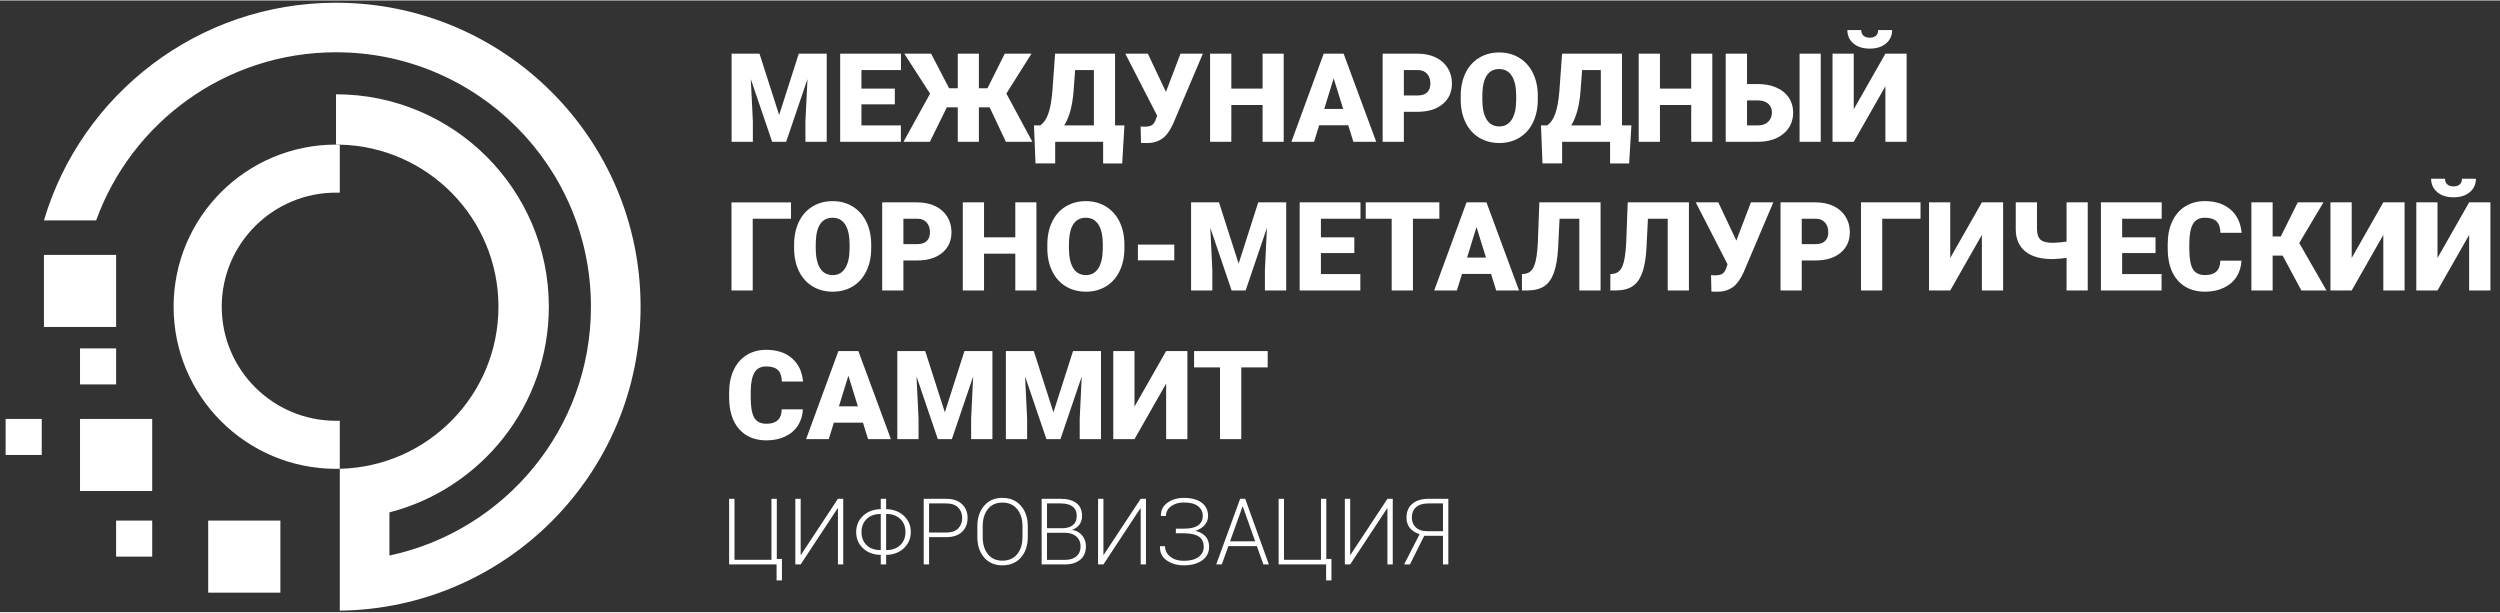 <?xml version="1.0" encoding="UTF-8"?> <svg xmlns="http://www.w3.org/2000/svg" xmlns:xlink="http://www.w3.org/1999/xlink" xmlns:xodm="http://www.corel.com/coreldraw/odm/2003" xml:space="preserve" width="1110px" height="272px" version="1.1" style="shape-rendering:geometricPrecision; text-rendering:geometricPrecision; image-rendering:optimizeQuality; fill-rule:evenodd; clip-rule:evenodd" viewBox="0 0 1110 271.6"><rect x="0" y="0" width="1110" height="271.6" fill="#333333" stroke="none"/> <defs> <style type="text/css"> .fil0 {fill:white} .fil1 {fill:white;fill-rule:nonzero} </style> </defs> <g id="Слой_x0020_1">  <g id="_1941901404608"> <g> <path class="fil0" d="M150.87 207.96l0 22.31 0 18.66 0 13.35 0 8.65c73.91,-0.9 133.55,-60.97 133.55,-134.95 0,-74.54 -60.54,-134.96 -135.23,-134.96 -61.34,0 -113.13,40.77 -129.68,96.64l23.18 0c15.73,-43.53 57.47,-74.65 106.5,-74.65 62.52,0 113.19,50.58 113.19,112.97 0,54.28 -38.35,99.6 -89.48,110.48l0 -19.16c40.71,-10.5 70.78,-47.4 70.78,-91.32 0,-52.08 -42.3,-94.31 -94.49,-94.31l0 22.33 1.68 0 0 0.02c39.06,0.89 70.44,32.77 70.44,71.96 0,39.2 -31.38,71.07 -70.44,71.96l0 0.02z"></path> <path class="fil0" d="M150.87 207.96l-1.68 0c-39.83,0 -72.11,-32.23 -72.11,-71.98 0,-39.75 32.28,-71.98 72.11,-71.98l1.68 0 0 0.02 0 21.34c-0.56,-0.02 -1.12,-0.03 -1.68,-0.03 -28.02,0 -50.74,22.68 -50.74,50.65 0,27.98 22.72,50.65 50.74,50.65 0.56,0 1.12,-0.01 1.68,-0.02l0 21.33 0 0.02z"></path> <path class="fil0" d="M19.51 112.98l32.05 0 0 31.99 -32.05 0 0 -31.99zm16.02 72.83l32.05 0 0 32 -32.05 0 0 -32zm56.91 45.13l32.05 0 0 32 -32.05 0 0 -32zm-40.89 0l16.03 0 0 16 -16.03 0 0 -16zm-16.02 -76.45l16.03 0 0 15.99 -16.03 0 0 -15.99zm-33.03 31.32l16.03 0 0 16 -16.03 0 0 -16z"></path> </g> <g> <path class="fil1" d="M640.68 223.32l-6.42 0c-2.42,0 -4.26,0.55 -5.51,1.65 -1.26,1.11 -1.89,2.65 -1.89,4.63 0,1.8 0.59,3.25 1.78,4.37 1.18,1.11 2.83,1.67 4.94,1.67l7.1 0 0 -12.32zm-14.67 27.08l-2.58 0 6.88 -13.42c-1.9,-0.61 -3.34,-1.53 -4.34,-2.77 -0.99,-1.25 -1.49,-2.77 -1.49,-4.57 0,-2.66 0.87,-4.71 2.6,-6.17 1.73,-1.46 4.12,-2.2 7.18,-2.2l8.8 0 0 29.13 -2.38 0 0 -12.7 -8.33 0 -6.34 12.7zm-9.99 -29.13l2.36 0 0 29.13 -2.36 0 0 -24.9 -0.12 -0.02 -16.42 24.92 -2.37 0 0 -29.13 2.37 0 0 24.87 0.13 0.02 16.41 -24.89zm-48.31 0l2.38 0 0 27.09 16.42 0 0 -27.09 2.37 0 0 26.71 2.28 0 0 9.52 -2.37 0 0 -7.1 -21.08 0 0 -29.13zm-21.57 18.87l11.14 0 -5.47 -15.45 -0.12 0 -5.55 15.45zm11.91 2.13l-12.66 0 -2.91 8.13 -2.47 0 10.61 -29.13 2.24 0 10.52 29.13 -2.45 0 -2.88 -8.13zm-32.33 -7.75c2.83,0 4.92,-0.5 6.27,-1.49 1.36,-1 2.04,-2.39 2.04,-4.17 0,-1.79 -0.7,-3.23 -2.11,-4.32 -1.41,-1.09 -3.51,-1.64 -6.3,-1.64 -2.26,0 -4.15,0.56 -5.67,1.68 -1.52,1.12 -2.27,2.56 -2.27,4.32l-2.21 0 -0.03 -0.12c-0.08,-2.35 0.86,-4.26 2.85,-5.72 1.98,-1.47 4.43,-2.2 7.33,-2.2 3.34,0 5.96,0.69 7.88,2.09 1.92,1.41 2.89,3.4 2.89,5.98 0,1.46 -0.5,2.77 -1.48,3.94 -0.99,1.16 -2.36,2.03 -4.13,2.6 1.99,0.53 3.5,1.38 4.53,2.56 1.02,1.19 1.54,2.68 1.54,4.47 0,2.6 -1.04,4.63 -3.12,6.11 -2.07,1.47 -4.77,2.2 -8.11,2.21 -2.9,-0.01 -5.41,-0.72 -7.53,-2.16 -2.11,-1.44 -3.14,-3.52 -3.07,-6.22l0.04 -0.12 2.22 0c0,1.87 0.77,3.41 2.31,4.64 1.54,1.23 3.55,1.84 6.03,1.84 2.78,0 4.95,-0.56 6.5,-1.68 1.57,-1.13 2.34,-2.64 2.34,-4.54 0,-2.07 -0.73,-3.58 -2.19,-4.55 -1.48,-0.97 -3.65,-1.45 -6.55,-1.45l-3.64 0 0 -2.06 3.64 0zm-19.26 -13.25l2.35 0 0 29.13 -2.35 0 0 -24.9 -0.12 -0.02 -16.42 24.92 -2.38 0 0 -29.13 2.38 0 0 24.87 0.12 0.02 16.42 -24.89zm-41.59 13.06l6.93 0c2,-0.03 3.54,-0.51 4.63,-1.44 1.09,-0.93 1.64,-2.27 1.64,-4.03 0,-1.84 -0.61,-3.22 -1.83,-4.15 -1.21,-0.93 -2.99,-1.39 -5.33,-1.39l-6.04 0 0 11.01zm0 2.03l0 12.02 8.06 0c2.13,0 3.8,-0.53 5.02,-1.59 1.22,-1.06 1.83,-2.54 1.83,-4.46 0,-1.74 -0.61,-3.16 -1.8,-4.24 -1.19,-1.09 -2.8,-1.67 -4.81,-1.73l-0.32 0 -7.98 0zm-2.38 14.04l0 -29.13 8.42 0c3,0 5.34,0.65 7.02,1.92 1.68,1.27 2.51,3.19 2.51,5.74 0,1.46 -0.4,2.73 -1.21,3.83 -0.81,1.09 -1.91,1.86 -3.28,2.32 1.82,0.22 3.31,1.02 4.47,2.4 1.16,1.37 1.73,2.98 1.73,4.81 0,2.61 -0.83,4.61 -2.5,6.01 -1.68,1.39 -3.91,2.1 -6.72,2.1l-10.44 0zm-8.51 -16.96c0,-3.15 -0.78,-5.68 -2.37,-7.61 -1.57,-1.91 -3.76,-2.88 -6.57,-2.88 -2.75,0 -4.89,0.97 -6.42,2.88 -1.53,1.93 -2.3,4.46 -2.3,7.61l0 4.78c0,3.17 0.77,5.72 2.31,7.64 1.54,1.92 3.69,2.88 6.43,2.88 2.82,0 5.01,-0.96 6.57,-2.87 1.57,-1.92 2.35,-4.46 2.35,-7.65l0 -4.78zm2.36 4.78c0,3.76 -1.02,6.8 -3.06,9.12 -2.05,2.32 -4.78,3.47 -8.22,3.48 -3.38,-0.01 -6.08,-1.16 -8.1,-3.48 -2.01,-2.32 -3.02,-5.36 -3.02,-9.12l0 -4.75c0,-3.74 1.01,-6.78 3.02,-9.11 2,-2.34 4.7,-3.5 8.08,-3.5 3.44,0 6.18,1.16 8.23,3.5 2.05,2.33 3.07,5.37 3.07,9.11l0 4.75zm-43.83 -1.96l7.58 0c2.37,0 4.16,-0.62 5.35,-1.83 1.18,-1.22 1.78,-2.76 1.78,-4.62 0,-1.86 -0.6,-3.41 -1.78,-4.64 -1.19,-1.24 -2.98,-1.85 -5.35,-1.85l-7.58 0 0 12.94zm0 2.04l0 12.1 -2.38 0 0 -29.13 9.96 0c3.02,0 5.36,0.79 7.02,2.35 1.66,1.56 2.49,3.61 2.49,6.15 0,2.59 -0.83,4.66 -2.49,6.21 -1.66,1.54 -4,2.32 -7.02,2.32l-7.58 0zm-30.01 -2.28c0,2.38 0.75,4.32 2.26,5.8 1.51,1.48 3.57,2.22 6.18,2.23l0.12 -0.06 0 -15.93 -0.12 -0.06c-2.59,0.03 -4.66,0.78 -6.17,2.26 -1.51,1.49 -2.27,3.41 -2.27,5.76zm19.53 -0.04c0,-2.35 -0.77,-4.26 -2.29,-5.74 -1.53,-1.48 -3.59,-2.23 -6.18,-2.24l-0.12 0.06 0 15.93 0.12 0.06c2.59,-0.01 4.65,-0.76 6.18,-2.25 1.52,-1.5 2.29,-3.44 2.29,-5.82zm-8.59 -10.12c3.23,0.08 5.86,1.07 7.89,2.98 2.04,1.9 3.06,4.28 3.06,7.14 0,2.89 -1.02,5.3 -3.06,7.22 -2.03,1.92 -4.66,2.91 -7.89,2.98l0 4.22 -2.38 0 0 -4.22c-3.25,-0.07 -5.88,-1.05 -7.9,-2.96 -2.01,-1.91 -3.02,-4.31 -3.02,-7.2 0,-2.87 1.01,-5.26 3.04,-7.17 2.02,-1.92 4.65,-2.91 7.88,-2.99l0 -4.59 2.38 0 0 4.59zm-21.4 -4.59l2.35 0 0 29.13 -2.35 0 0 -24.9 -0.13 -0.02 -16.41 24.92 -2.37 0 0 -29.13 2.37 0 0 24.87 0.12 0.02 16.42 -24.89zm-48.31 0l2.38 0 0 27.09 16.41 0 0 -27.09 2.38 0 0 26.71 2.28 0 0 9.52 -2.38 0 0 -7.1 -21.07 0 0 -29.13z"></path> <path class="fil1" d="M337.22 23.64l8.72 27.21 8.71 -27.21 12.41 0 0 39.11 -9.45 0 0 -9.13 0.91 -18.7 -9.46 27.83 -6.23 0 -9.48 -27.85 0.92 18.72 0 9.13 -9.44 0 0 -39.11 12.39 0 0 0zm60.08 22.49l-14.82 0 0 9.35 17.51 0 0 7.27 -26.95 0 0 -39.11 27 0 0 7.26 -17.56 0 0 8.25 14.82 0 0 6.98 0 0 0 0zm42.11 1.33l-4.78 0 0 15.29 -9.38 0 0 -15.29 -4.86 0 -7.52 15.29 -11.71 0 11.79 -21.36 -11.44 -17.75 11.9 0 8 15.35 3.84 0 0 -15.35 9.38 0 0 15.35 3.81 0 7.66 -15.35 11.87 0 -11.15 17.7 11.55 21.41 -11.77 0 -7.19 -15.29 0 0 0 0zm58.84 24.91l-8.46 0 0 -9.62 -21.29 0 0 9.6 -8.74 0 -0.67 -16.87 2.76 0c1.46,-0.96 2.63,-2.63 3.52,-4.97 0.88,-2.36 1.51,-5.74 1.88,-10.14l1.21 -16.73 26.62 0 0 31.84 4.16 0 -0.99 16.89 0 0 0 0zm-25.74 -16.89l13.18 0 0 -24.58 -8.33 0 -0.73 9.78c-0.53,6.34 -1.9,11.28 -4.12,14.8l0 0zm45.16 -14.87l0 0.03 6.47 -17 9.93 0 -13.16 31.02c-1.41,3.13 -3,5.33 -4.77,6.61 -1.76,1.27 -3.82,1.95 -6.19,2.03l-1.9 0 -1.45 -0.06 -0.16 -7.31c0.21,0.07 0.84,0.11 1.88,0.11 1.42,0 2.51,-0.25 3.23,-0.75 0.72,-0.48 1.31,-1.43 1.76,-2.85l0.46 -1.29 -14.13 -27.51 10.01 0 8.02 16.97 0 0 0 0zm52.29 22.14l-9.37 0 0 -16.34 -13.88 0 0 16.34 -9.43 0 0 -39.11 9.43 0 0 15.51 13.88 0 0 -15.51 9.37 0 0 39.11zm28.66 -7.32l-12.92 0 -2.25 7.32 -10.07 0 14.34 -39.11 8.85 0 14.46 39.11 -10.13 0 -2.28 -7.32 0 0zm-10.66 -7.26l8.41 0 -4.22 -13.58 -4.19 13.58zm35.35 1.27l0 13.31 -9.42 0 0 -39.11 15.6 0c2.99,0 5.64,0.55 7.94,1.65 2.3,1.1 4.07,2.66 5.34,4.7 1.25,2.02 1.89,4.32 1.89,6.9 0,3.8 -1.37,6.85 -4.1,9.12 -2.73,2.29 -6.47,3.43 -11.24,3.43l-6.01 0 0 0zm0 -7.26l6.18 0c1.82,0 3.21,-0.46 4.16,-1.37 0.97,-0.92 1.44,-2.2 1.44,-3.87 0,-1.82 -0.49,-3.28 -1.47,-4.37 -0.98,-1.1 -2.33,-1.65 -4.02,-1.67l-6.29 0 0 11.28zm59.47 1.82c0,3.82 -0.71,7.2 -2.12,10.13 -1.41,2.94 -3.43,5.2 -6.04,6.79 -2.6,1.59 -5.57,2.38 -8.9,2.38 -3.32,0 -6.28,-0.77 -8.86,-2.3 -2.58,-1.54 -4.59,-3.73 -6.03,-6.58 -1.44,-2.84 -2.19,-6.11 -2.27,-9.8l0 -2.21c0,-3.83 0.7,-7.21 2.11,-10.14 1.4,-2.93 3.42,-5.19 6.04,-6.79 2.63,-1.59 5.61,-2.39 8.96,-2.39 3.31,0 6.27,0.79 8.86,2.37 2.6,1.57 4.62,3.82 6.07,6.72 1.43,2.92 2.16,6.26 2.18,10.02l0 1.8 0 0 0 0zm-9.59 -1.65c0,-3.9 -0.65,-6.85 -1.95,-8.86 -1.3,-2.02 -3.15,-3.03 -5.57,-3.03 -4.73,0 -7.23,3.55 -7.49,10.65l-0.03 2.88c0,3.83 0.64,6.79 1.91,8.85 1.27,2.06 3.15,3.09 5.66,3.09 2.39,0 4.22,-1.02 5.5,-3.05 1.3,-2.02 1.95,-4.93 1.97,-8.73l0 -1.8 0 0 0 0zm50.15 30.02l-8.46 0 0 -9.62 -21.3 0 0 9.6 -8.72 0 -0.67 -16.87 2.75 0c1.45,-0.96 2.63,-2.63 3.52,-4.97 0.88,-2.36 1.51,-5.74 1.89,-10.14l1.21 -16.73 26.61 0 0 31.84 4.16 0 -0.99 16.89 0 0 0 0zm-25.73 -16.89l13.16 0 0 -24.58 -8.32 0 -0.73 9.78c-0.54,6.34 -1.9,11.28 -4.11,14.8l0 0zm62.66 7.27l-9.37 0 0 -16.34 -13.88 0 0 16.34 -9.44 0 0 -39.11 9.44 0 0 15.51 13.88 0 0 -15.51 9.37 0 0 39.11zm15.41 -25.64l4.85 0c3.11,0 5.84,0.54 8.23,1.59 2.37,1.05 4.21,2.54 5.49,4.47 1.28,1.92 1.91,4.13 1.91,6.62 0,3.84 -1.43,6.96 -4.28,9.37 -2.86,2.39 -6.69,3.59 -11.5,3.59l-14.16 0 0 -39.11 9.46 0 0 13.47 0 0zm32.73 25.64l-9.4 0 0 -39.11 9.4 0 0 39.11zm-32.73 -18.37l0 11.1 4.82 0c1.92,0 3.44,-0.52 4.56,-1.6 1.12,-1.07 1.68,-2.46 1.68,-4.15 0,-1.61 -0.56,-2.9 -1.67,-3.88 -1.11,-0.98 -2.65,-1.47 -4.62,-1.47l-4.77 0 0 0zm61.43 -20.74l9.43 0 0 39.11 -9.43 0 0 -24.66 -14.05 24.66 -9.42 0 0 -39.11 9.42 0 0 24.69 14.05 -24.69zm2.99 -10.5c0,2.45 -0.9,4.44 -2.71,5.96 -1.81,1.52 -4.21,2.29 -7.22,2.29 -3.01,0 -5.42,-0.77 -7.23,-2.29 -1.81,-1.52 -2.71,-3.51 -2.71,-5.96l6.15 0c0,1.06 0.34,1.9 1.01,2.5 0.67,0.6 1.6,0.9 2.78,0.9 1.18,0 2.09,-0.29 2.76,-0.87 0.64,-0.59 0.98,-1.43 0.98,-2.53l6.19 0zm-488.89 83.77l-17 0 0 31.85 -9.43 0 0 -39.11 26.43 0 0 7.26 0 0zm35.6 13.1c0,3.82 -0.71,7.2 -2.13,10.13 -1.4,2.94 -3.42,5.21 -6.02,6.8 -2.61,1.58 -5.58,2.37 -8.91,2.37 -3.33,0 -6.29,-0.77 -8.86,-2.3 -2.58,-1.53 -4.59,-3.72 -6.04,-6.57 -1.43,-2.85 -2.18,-6.12 -2.26,-9.81l0 -2.2c0,-3.84 0.7,-7.22 2.11,-10.15 1.4,-2.93 3.42,-5.19 6.04,-6.79 2.62,-1.59 5.61,-2.39 8.96,-2.39 3.31,0 6.27,0.79 8.86,2.37 2.6,1.57 4.61,3.82 6.06,6.72 1.44,2.92 2.17,6.26 2.19,10.03l0 1.79 0 0 0 0zm-9.59 -1.64c0,-3.9 -0.65,-6.85 -1.95,-8.87 -1.3,-2.02 -3.15,-3.02 -5.57,-3.02 -4.74,0 -7.23,3.54 -7.49,10.65l-0.03 2.88c0,3.83 0.64,6.78 1.91,8.84 1.26,2.06 3.15,3.09 5.66,3.09 2.39,0 4.22,-1.02 5.5,-3.05 1.3,-2.02 1.95,-4.93 1.97,-8.73l0 -1.79 0 0 0 0zm23.89 7.08l0 13.31 -9.42 0 0 -39.11 15.6 0c2.99,0 5.64,0.55 7.94,1.65 2.3,1.1 4.08,2.66 5.34,4.7 1.26,2.02 1.89,4.32 1.89,6.9 0,3.8 -1.36,6.85 -4.09,9.13 -2.74,2.28 -6.48,3.42 -11.24,3.42l-6.02 0 0 0zm0 -7.26l6.18 0c1.83,0 3.22,-0.46 4.17,-1.37 0.96,-0.91 1.44,-2.19 1.44,-3.87 0,-1.82 -0.49,-3.28 -1.47,-4.37 -0.98,-1.1 -2.33,-1.65 -4.03,-1.67l-6.29 0 0 11.28 0 0zm59.06 20.57l-9.38 0 0 -16.34 -13.88 0 0 16.34 -9.43 0 0 -39.11 9.43 0 0 15.52 13.88 0 0 -15.52 9.38 0 0 39.11zm39.06 -18.75c0,3.82 -0.71,7.2 -2.11,10.13 -1.42,2.94 -3.43,5.21 -6.04,6.8 -2.6,1.58 -5.57,2.37 -8.9,2.37 -3.33,0 -6.29,-0.77 -8.87,-2.3 -2.57,-1.53 -4.58,-3.72 -6.02,-6.57 -1.45,-2.85 -2.2,-6.12 -2.27,-9.81l0 -2.2c0,-3.84 0.69,-7.22 2.11,-10.15 1.4,-2.93 3.41,-5.19 6.03,-6.79 2.63,-1.59 5.62,-2.39 8.96,-2.39 3.31,0 6.27,0.79 8.87,2.37 2.59,1.57 4.61,3.82 6.06,6.72 1.44,2.92 2.16,6.26 2.18,10.03l0 1.79 0 0 0 0zm-9.59 -1.64c0,-3.9 -0.64,-6.85 -1.94,-8.87 -1.3,-2.02 -3.16,-3.02 -5.58,-3.02 -4.72,0 -7.22,3.54 -7.49,10.65l-0.02 2.88c0,3.83 0.63,6.78 1.9,8.84 1.27,2.06 3.16,3.09 5.67,3.09 2.38,0 4.22,-1.02 5.5,-3.05 1.29,-2.02 1.94,-4.93 1.96,-8.73l0 -1.79 0 0zm31.74 7.02l-16.15 0 0 -6.98 16.15 0 0 6.98zm19.85 -25.74l8.72 27.21 8.7 -27.21 12.42 0 0 39.11 -9.45 0 0 -9.13 0.9 -18.7 -9.45 27.83 -6.23 0 -9.48 -27.85 0.91 18.72 0 9.13 -9.43 0 0 -39.11 12.39 0 0 0zm60.08 22.5l-14.83 0 0 9.35 17.51 0 0 7.26 -26.94 0 0 -39.11 27 0 0 7.26 -17.57 0 0 8.26 14.83 0 0 6.98 0 0 0 0zm37.76 -15.24l-11.73 0 0 31.85 -9.44 0 0 -31.85 -11.52 0 0 -7.26 32.69 0 0 7.26zm22.96 24.53l-12.91 0 -2.26 7.32 -10.07 0 14.34 -39.11 8.86 0 14.45 39.11 -10.13 0 -2.28 -7.32 0 0zm-10.66 -7.26l8.41 0 -4.22 -13.57 -4.19 13.57zm59.28 -24.53l0 39.11 -9.43 0 0 -31.85 -8.78 0 -0.65 13.15c-0.27,4.53 -0.89,8.15 -1.88,10.85 -0.98,2.71 -2.38,4.69 -4.2,5.92 -1.83,1.25 -4.3,1.89 -7.43,1.93l-2.53 0 0 -7.26 1.32 -0.14c1.88,-0.26 3.24,-1.41 4.08,-3.45 0.84,-2.03 1.4,-5.45 1.65,-10.26l0.66 -18 27.19 0 0 0 0 0zm39.23 0l0 39.11 -9.42 0 0 -31.85 -8.78 0 -0.66 13.15c-0.26,4.53 -0.88,8.15 -1.87,10.85 -0.99,2.71 -2.39,4.69 -4.21,5.92 -1.82,1.25 -4.3,1.89 -7.42,1.93l-2.53 0 0 -7.26 1.32 -0.14c1.88,-0.26 3.24,-1.41 4.08,-3.45 0.84,-2.03 1.39,-5.45 1.64,-10.26l0.67 -18 27.18 0 0 0 0 0zm21.05 16.97l0 0.03 6.47 -17 9.94 0 -13.16 31.02c-1.42,3.13 -3.02,5.33 -4.77,6.61 -1.76,1.28 -3.83,1.96 -6.19,2.03l-1.91 0 -1.45 -0.06 -0.16 -7.31c0.21,0.07 0.84,0.11 1.88,0.11 1.43,0 2.51,-0.25 3.23,-0.74 0.73,-0.49 1.31,-1.44 1.76,-2.85l0.46 -1.3 -14.12 -27.51 10 0 8.02 16.97 0 0 0 0zm29.04 8.83l0 13.31 -9.42 0 0 -39.11 15.6 0c2.99,0 5.64,0.55 7.94,1.65 2.3,1.1 4.08,2.66 5.34,4.7 1.26,2.02 1.89,4.32 1.89,6.9 0,3.8 -1.37,6.85 -4.1,9.13 -2.73,2.28 -6.47,3.42 -11.24,3.42l-6.01 0 0 0 0 0zm0 -7.26l6.18 0c1.82,0 3.22,-0.46 4.17,-1.37 0.96,-0.91 1.44,-2.19 1.44,-3.87 0,-1.82 -0.49,-3.28 -1.48,-4.37 -0.98,-1.1 -2.33,-1.65 -4.02,-1.67l-6.29 0 0 11.28 0 0 0 0zm52.74 -11.28l-17 0 0 31.85 -9.43 0 0 -39.11 26.43 0 0 7.26 0 0zm27.24 -7.26l9.43 0 0 39.11 -9.43 0 0 -24.66 -14.05 24.66 -9.42 0 0 -39.11 9.42 0 0 24.69 14.05 -24.69zm47 0l0 39.11 -9.4 0 0 -14.49 -2.76 0.36 -3.46 0.21c-5.27,0 -9.3,-1.13 -12.1,-3.41 -2.79,-2.29 -4.2,-5.52 -4.24,-9.7l0 -12.08 9.43 0 0 11.95c0,2.12 0.52,3.66 1.54,4.6 1.04,0.95 2.82,1.41 5.37,1.41l0.8 -0.03c2.2,-0.11 4.01,-0.27 5.42,-0.51l0 -17.42 9.4 0 0 0 0 0zm30.1 22.5l-14.82 0 0 9.35 17.51 0 0 7.26 -26.94 0 0 -39.11 26.99 0 0 7.26 -17.56 0 0 8.26 14.82 0 0 6.98 0 0 0 0zm38.15 3.38c-0.12,2.72 -0.86,5.12 -2.2,7.22 -1.34,2.08 -3.23,3.69 -5.65,4.83 -2.43,1.16 -5.2,1.73 -8.31,1.73 -5.15,0 -9.19,-1.68 -12.14,-5.02 -2.96,-3.35 -4.44,-8.08 -4.44,-14.19l0 -1.93c0,-3.83 0.67,-7.19 2.01,-10.05 1.33,-2.88 3.25,-5.1 5.75,-6.67 2.51,-1.57 5.41,-2.35 8.7,-2.35 4.75,0 8.57,1.25 11.45,3.75 2.88,2.5 4.51,5.94 4.91,10.33l-9.4 0c-0.07,-2.39 -0.67,-4.1 -1.8,-5.15 -1.12,-1.03 -2.85,-1.55 -5.16,-1.55 -2.34,0 -4.06,0.87 -5.15,2.62 -1.09,1.76 -1.67,4.57 -1.72,8.43l0 2.77c0,4.17 0.52,7.15 1.57,8.96 1.05,1.78 2.86,2.68 5.42,2.68 2.15,0 3.82,-0.51 4.96,-1.53 1.15,-1.03 1.75,-2.65 1.83,-4.88l9.37 0 0 0zm18.3 -2.23l-4.45 0 0 15.46 -9.44 0 0 -39.11 9.44 0 0 15.13 3.62 0 7.53 -15.13 11.41 0 -10.75 18.06 12.09 21.05 -11.15 0 -8.3 -15.46 0 0zm44.69 -23.65l9.44 0 0 39.11 -9.44 0 0 -24.66 -14.04 24.66 -9.43 0 0 -39.11 9.43 0 0 24.69 14.04 -24.69zm38.11 0l9.44 0 0 39.11 -9.44 0 0 -24.66 -14.05 24.66 -9.41 0 0 -39.11 9.41 0 0 24.69 14.05 -24.69zm3 -10.5c0,2.46 -0.9,4.44 -2.72,5.97 -1.8,1.52 -4.2,2.28 -7.22,2.28 -3.01,0 -5.41,-0.76 -7.22,-2.28 -1.81,-1.53 -2.72,-3.51 -2.72,-5.97l6.15 0c0,1.07 0.35,1.9 1.01,2.51 0.67,0.59 1.61,0.9 2.78,0.9 1.18,0 2.1,-0.3 2.76,-0.87 0.65,-0.59 0.98,-1.43 0.98,-2.54l6.2 0 0 0zm-742.83 102.39c-0.13,2.73 -0.86,5.13 -2.21,7.22 -1.34,2.08 -3.23,3.7 -5.65,4.84 -2.43,1.14 -5.2,1.72 -8.31,1.72 -5.14,0 -9.19,-1.67 -12.14,-5.02 -2.96,-3.35 -4.43,-8.08 -4.43,-14.18l0 -1.94c0,-3.83 0.66,-7.18 2,-10.05 1.33,-2.88 3.26,-5.1 5.76,-6.67 2.5,-1.56 5.41,-2.34 8.7,-2.34 4.75,0 8.56,1.24 11.44,3.75 2.89,2.49 4.52,5.94 4.92,10.32l-9.41 0c-0.07,-2.39 -0.66,-4.1 -1.79,-5.14 -1.13,-1.04 -2.85,-1.56 -5.16,-1.56 -2.35,0 -4.06,0.88 -5.15,2.63 -1.1,1.76 -1.67,4.56 -1.72,8.42l0 2.77c0,4.17 0.51,7.16 1.57,8.96 1.04,1.78 2.85,2.68 5.41,2.68 2.16,0 3.82,-0.51 4.96,-1.53 1.16,-1.02 1.76,-2.65 1.84,-4.88l9.37 0 0 0 0 0zm26.68 5.92l-12.92 0 -2.25 7.31 -10.08 0 14.35 -39.1 8.85 0 14.46 39.1 -10.13 0 -2.28 -7.31 0 0zm-10.67 -7.26l8.41 0 -4.21 -13.58 -4.2 13.58zm38.31 -24.53l8.72 27.2 8.7 -27.2 12.42 0 0 39.1 -9.45 0 0 -9.12 0.9 -18.7 -9.45 27.82 -6.23 0 -9.48 -27.85 0.91 18.73 0 9.12 -9.43 0 0 -39.1 12.39 0 0 0 0 0zm48.21 0l8.72 27.2 8.7 -27.2 12.42 0 0 39.1 -9.45 0 0 -9.12 0.9 -18.7 -9.45 27.82 -6.23 0 -9.48 -27.85 0.91 18.73 0 9.12 -9.43 0 0 -39.1 12.39 0 0 0zm58.76 0l9.43 0 0 39.1 -9.43 0 0 -24.66 -14.05 24.66 -9.42 0 0 -39.1 9.42 0 0 24.68 14.05 -24.68zm45.09 7.25l-11.73 0 0 31.85 -9.44 0 0 -31.85 -11.52 0 0 -7.25 32.69 0 0 7.25z"></path> </g> </g> </g> </svg> 